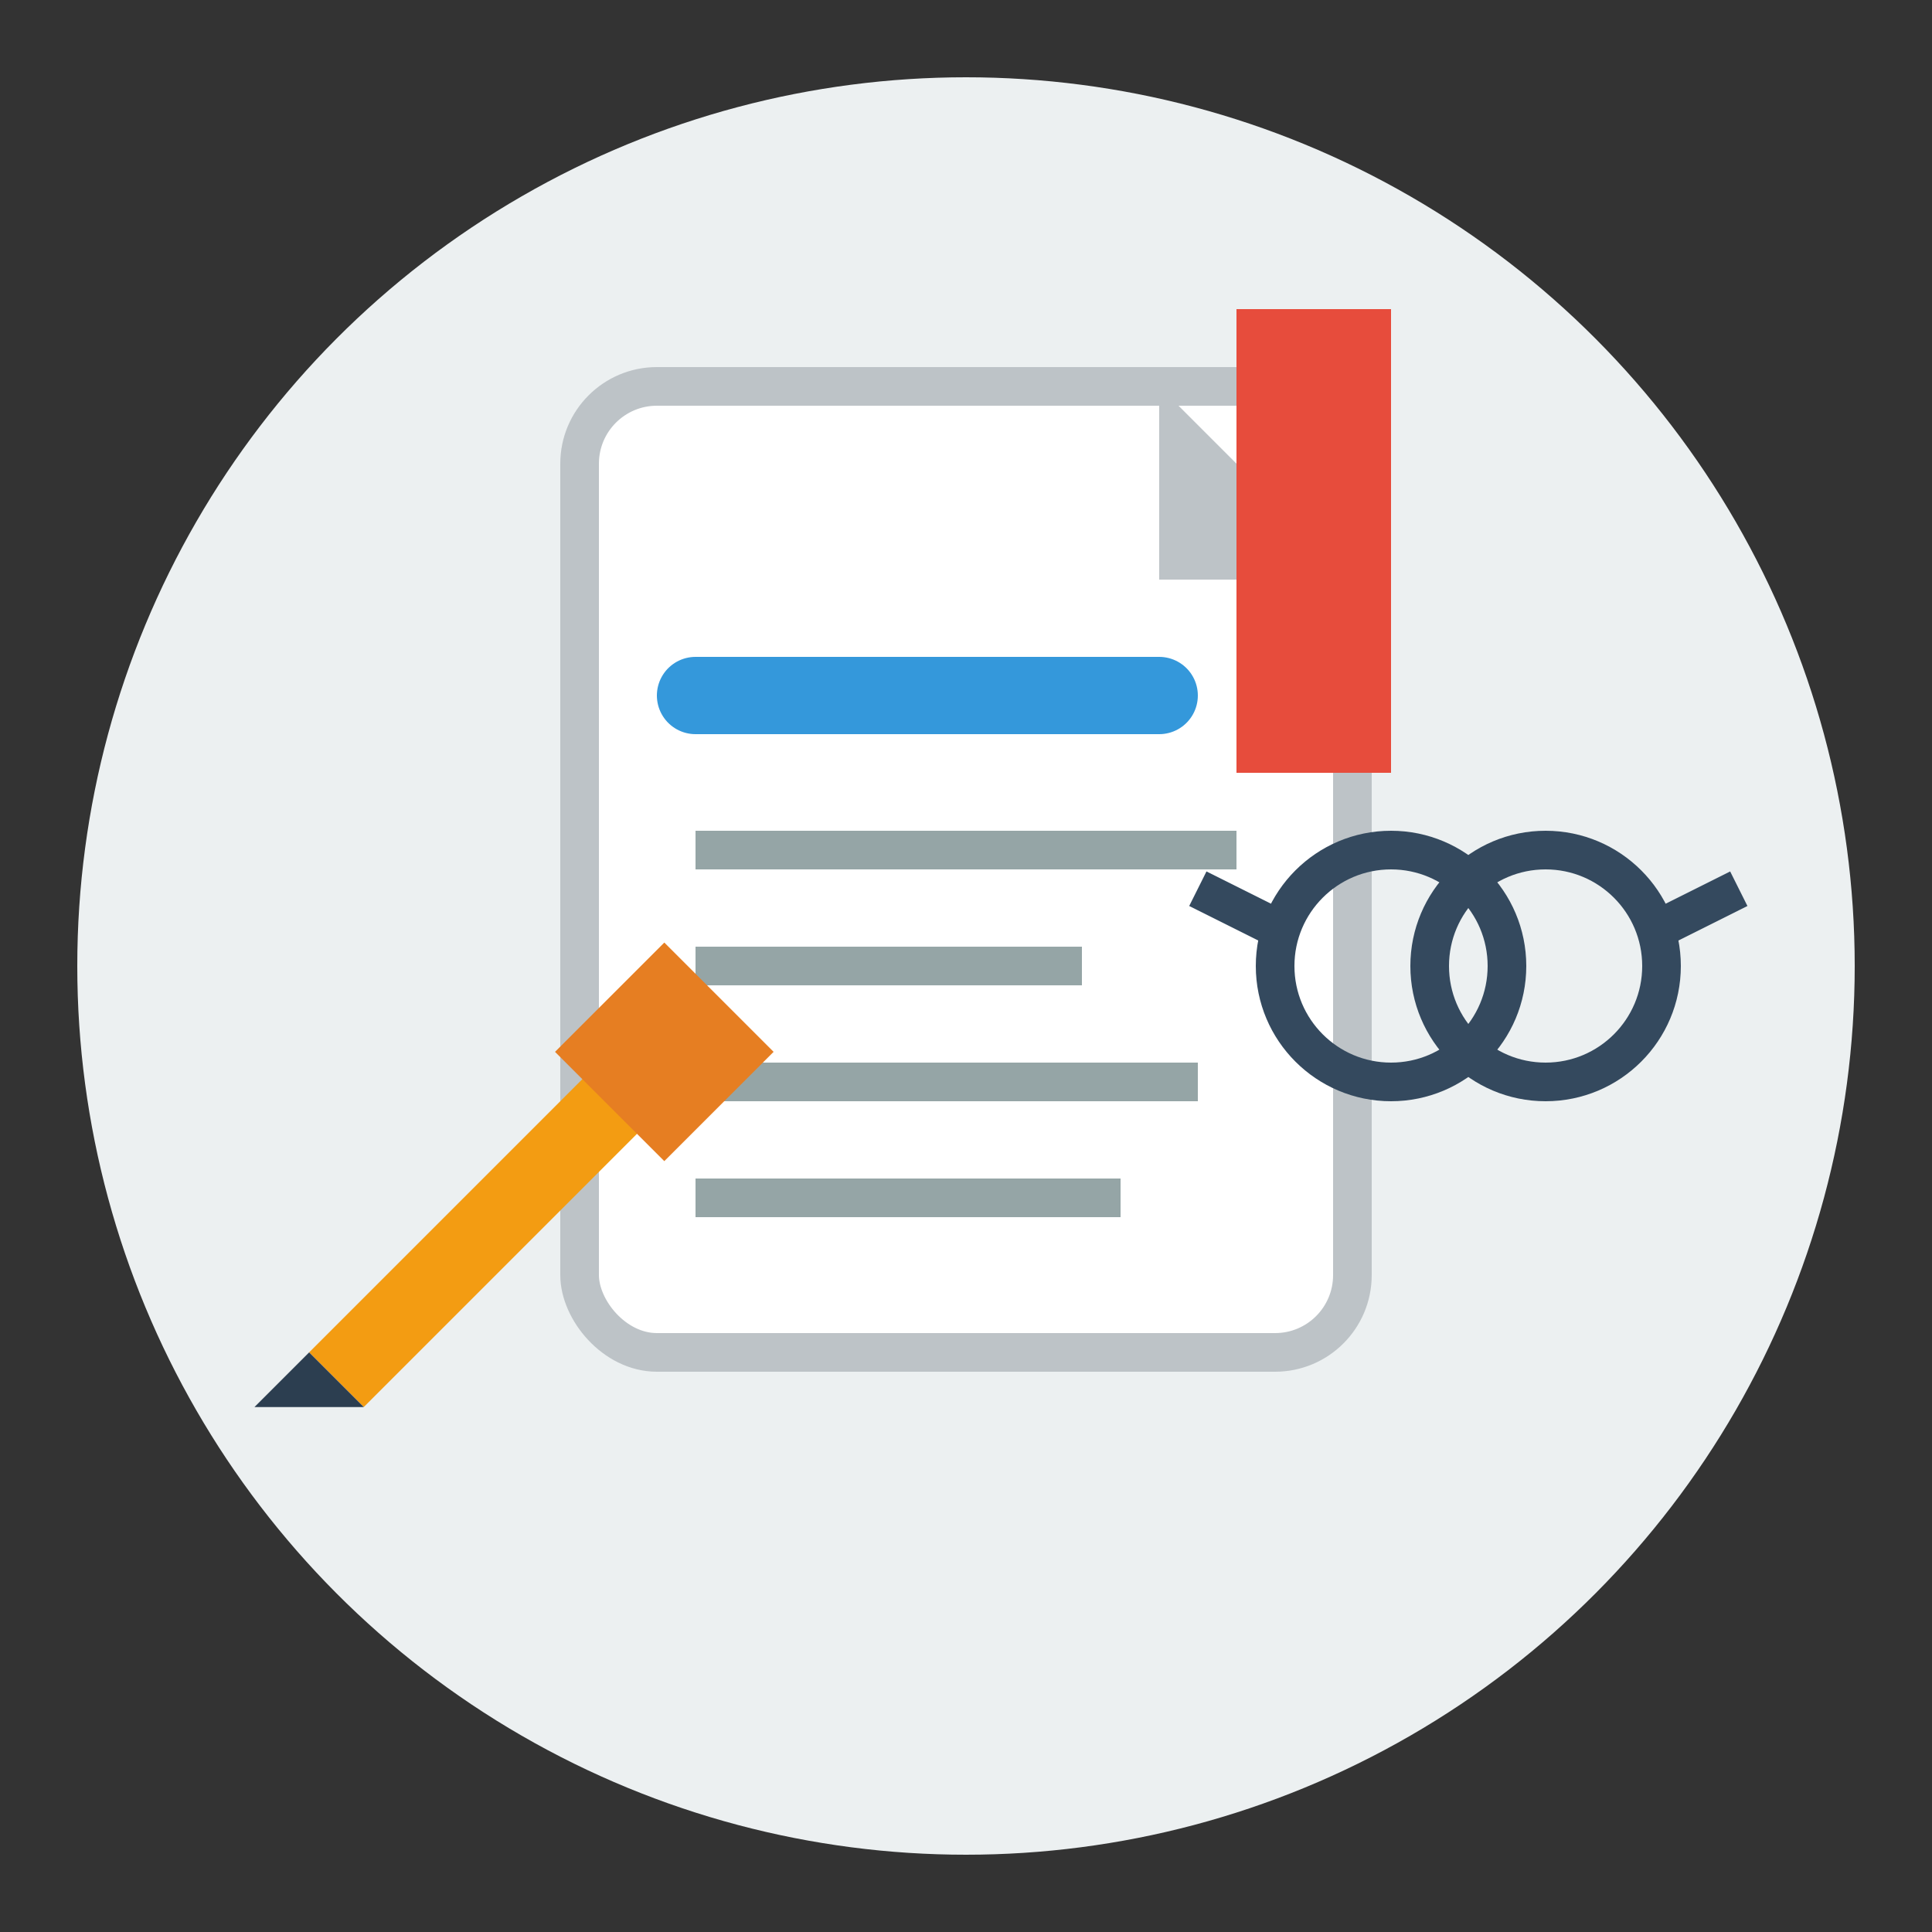 <svg width="50" height="50" viewBox="0 0 50 50" fill="none" xmlns="http://www.w3.org/2000/svg">
  <rect x="0" y="0" width="50" height="50" fill="#333333" stroke="none"/>
  <!-- Background -->
  <circle cx="25" cy="25" r="23" fill="#ecf0f1"/>
  
  <!-- Document -->
  <rect x="15" y="10" width="20" height="25" rx="2" fill="white" stroke="#bdc3c7" stroke-width="1"/>
  
  <!-- Document fold -->
  <path d="M30 10L30 15L35 15Z" fill="#bdc3c7"/>
  
  <!-- Text lines -->
  <line x1="18" y1="18" x2="30" y2="18" stroke="#3498db" stroke-width="2" stroke-linecap="round"/>
  <line x1="18" y1="22" x2="32" y2="22" stroke="#95a5a6" stroke-width="1"/>
  <line x1="18" y1="25" x2="28" y2="25" stroke="#95a5a6" stroke-width="1"/>
  <line x1="18" y1="28" x2="31" y2="28" stroke="#95a5a6" stroke-width="1"/>
  <line x1="18" y1="31" x2="29" y2="31" stroke="#95a5a6" stroke-width="1"/>
  
  <!-- Pen -->
  <g transform="translate(8, 35) rotate(-45)">
    <rect x="0" y="0" width="12" height="2" fill="#f39c12"/>
    <rect x="10" y="-1" width="4" height="4" fill="#e67e22"/>
    <path d="M-2 0L0 2L0 0Z" fill="#2c3e50"/>
  </g>
  
  <!-- Reading glasses -->
  <g transform="translate(38, 25)">
    <circle cx="-2" cy="0" r="3" fill="none" stroke="#34495e" stroke-width="1"/>
    <circle cx="2" cy="0" r="3" fill="none" stroke="#34495e" stroke-width="1"/>
    <line x1="-5" y1="-1" x2="-7" y2="-2" stroke="#34495e" stroke-width="1"/>
    <line x1="5" y1="-1" x2="7" y2="-2" stroke="#34495e" stroke-width="1"/>
  </g>
  
  <!-- Bookmark -->
  <rect x="32" y="8" width="4" height="12" fill="#e74c3c"/>
  <path d="M32 20L34 17L36 20Z" fill="#e74c3c"/>
</svg>
